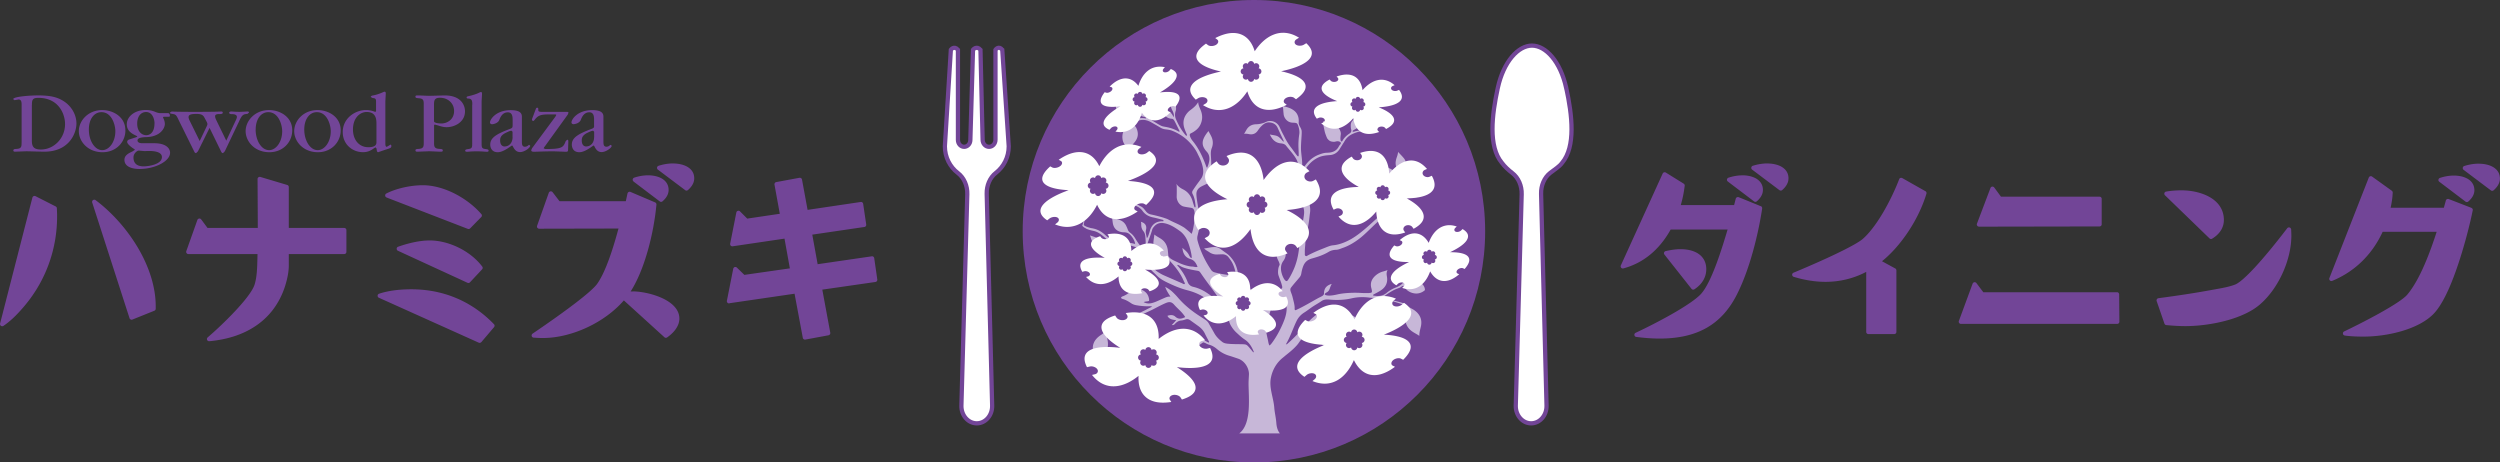 <svg xmlns="http://www.w3.org/2000/svg" id="_レイヤー_2" width="564.15" height="104.36" data-name="レイヤー_2"><rect width="100%" height="100%" fill="#333333" stroke="none"/><defs><style>.cls-1,.cls-2{fill:#fff}.cls-2{stroke:#724597;stroke-miterlimit:10;stroke-width:.96px}.cls-3{fill:#724597}</style></defs><g id="_レイヤー_1-2" data-name="レイヤー_1"><circle cx="282.96" cy="52.18" r="52.18" class="cls-3"/><path d="M226.16 11.23c-.8-1.02-1.52 0-1.52 0v20.3c0 .89-.65 1.6-1.45 1.6-.79 0-1.43-.69-1.45-1.56l-.49-20.34c-.88-1-1.68 0-1.68 0l-.6 20.4c-.02.84-.65 1.5-1.4 1.5-.77 0-1.4-.69-1.4-1.55V11.23c-.88-1-1.6 0-1.6 0l-1.35 21.78c0 2.48 1.16 4.67 2.94 6.03 1.4 1.07 2.18 2.9 2.12 4.8l-1.33 47.67c-.06 2.2 1.51 4.02 3.47 4.02s3.53-1.81 3.47-4.01l-1.23-47.77c-.05-1.87.71-3.69 2.08-4.75 1.75-1.36 2.89-3.53 2.89-5.98l-1.46-21.78ZM353.43 19.86c-1.3-5.96-4.61-9.57-7.72-9.57s-6.42 3.61-7.72 9.57c-1.33 6.1-2.16 13.16.9 16.85.67.9 1.52 1.68 2.37 2.33 1.4 1.07 2.18 2.9 2.12 4.8l-1.33 47.67c-.06 2.2 1.51 4.02 3.47 4.02s3.53-1.81 3.47-4.01l-1.23-47.77c-.05-1.87.71-3.69 2.08-4.75 1.05-.82 2.04-1.39 2.67-2.26 3.09-3.68 2.26-10.76.93-16.88Z" class="cls-2"/><path d="M245.03 51.57c.56.26 1.15.42 1.75.54 1.16.24 1.97 1.02 2.86 1.77-.43.36-.73.8-1.23 1.06-.1-.22-.18-.37-.25-.52-.19-.46-.52-.74-.98-.89-.39-.13-.78-.26-1.22-.41.25.59.33 1.21.73 1.7.28.35.56.54 1.05.59 1.07-.11 1.36-.74 2.09-1.22.24.13.44.21.61.33.73.56 1.56.79 2.47.72.21-.02.42 0 .63 0 .91-.02 1.78.2 2.63.49.49.17.88.46 1.12.92.29.54.58 1.07.81 1.64.04.1.17.28 0 .36-.17.09-1.44-1.45-1.67-1.51s-1.23.41-1.73.98c.42 0 .74-.02 1.06-.11.33-.09.57-.26.65-.74.2.67.54 1.07.96 1.41.25.21.52.38.8.55.35.21.66.47.88.81.53.81 1.27 1.41 1.94 2.09.71.73 1.54 1.2 2.44 1.63 1.45.7 2.92 1.33 4.48 1.73 2.11.54 4.01 1.48 5.59 3 .71.68 1.54 1.12 2.48 1.36.28.07.47.21.61.47.27.53.58 1.06.67 1.64.1.6.21 1.04.58 1.65.34.54.72 1.03 1.19 1.46.59.54 1.17 1.1 1.85 1.54.97.63 1.54 1.57 1.98 2.6.03.08.14.2-.04.31-.25-.31-.5-.62-.76-.92-.78-.91-.78-.9-1.99-.93-1.07-.02-2.14 0-3.2-.13-.39-.05-.75-.15-1.06-.39-.7-.54-1.33-1.15-1.77-1.93-.42-.75-.85-1.49-1.27-2.24-.21-.38-.51-.66-.87-.89-.74-.47-1.48-.95-2.2-1.45-1.46-1.03-2.79-2.2-3.95-3.56-.32-.38-.67-.73-1.03-1.08-.87-.85-1.44-1.05-1.78-1.29.26.84.71 1.48 1.18 2.22-.67-.05-1.14.22-1.62.42-.35.15-.7.31-1.05.47-.54.24-1.09.48-1.67.6-.56.11-1.11.08-1.7-.25.45-.19.85-.11 1.2-.27.02-.07.04-.13.04-.18-.08-1.07-.62-1.84-1.58-2.28-.89-.41-1.78-.42-2.56.29-.51.46-1.08.84-1.73 1.1-.19.07-.4.14-.48.37.1.18.27.23.43.28.67.2 1.26.54 1.83.93.36.25.78.4 1.22.47.92.16 1.85.25 2.79.23.22 0 .46-.06.75.09-.52.26-1 .48-1.45.74-.12.07-.77.35-1.66.82-1.72.91-4.34 2.33-5.75 2.87-.78.3-1.55.62-2.23 1.13.1.19.27-.05.37.12-.12.24-.35.37-.56.53-.15.11-.32.21-.48.32-1.45 1.05-1.93 2.33-1.45 4.05.17.61.35 1.21.34 1.85 0 .02.05.04.09.07.5-.31.95-.69 1.4-1.08 1.24-1.06 1.63-2.39 1.31-3.96-.08-.41-.2-.82-.24-1.23-.07-.68.03-.83.66-1.09.92-.38 1.84-.74 2.76-1.11.4-.16.92-.31 1.32-.48.18-.08.31-.17.74-.41.39-.22.77-.5.94-.59 1.42-.74 2.92-1.33 4.34-2.07.85-.44 1.69-.89 2.57-1.27.97-.43 1.44-.24 1.99.39.79.9 1.62 1.48 2.39 2.63 0 .01.07.08.04.13s-.19.09-.3.14c-.67.29-1.28.33-1.89-.23-.51-.47-1.15-.43-1.8-.2.42.82 1.2.88 1.99.98l-1.01 1.1c.18.01.43.06.7-.24.4-.44.84-.74 1.45-.79.32-.03.64-.12.94-.23.4-.14.74-.07 1.08.18.65.47 1.31.93 1.95 1.4.59.44 1.06.98 1.38 1.66.25.54.55 1.05.81 1.58.06.11.17.22.04.41-.58-.23-1.33-.81-1.64-.89-.3-.07-.35.1-.32.21l.34.25c-1.72-.18-1.76-.17-2.81.94.53.18 1.06.3 1.63.25.63-.05 1.04-.53 1.55-.83.46.09.83.41 1.27.52.72.18 1.33.56 1.89 1.04.8.68 1.7 1.16 2.7 1.46.68.2 1.34.44 2.01.66 1.51.5 2.5 2.17 2.45 3.6-.03.67-.09 1.34-.09 2 0 3.08.76 9.1-2.1 11.27h9.17c-.44-.55-.73-1.31-.8-2.34-.08-1.18-.38-2.32-.47-3.5-.17-2.19-1.18-4.41-.78-6.58.35-1.88 1.26-3.51 2.78-4.71.23-.18.44-.37.66-.55.9-.71 1.79-1.44 2.54-2.32.35-.41.45-.66.8-1.07.12-.14.4-.54.89-.68.91-.26 1.52-.16 2.22.38.83.65 1.78 1.18 2.43 2.07.36.49.92.58 1.5.43.26-.07.51-.13.77-.2-.61-.76-1.02-1.06-1.68-1.04-1.04.04-1.62-.7-2.47-1.24.19-.02.24-.04.29-.03 1.04.14 1.53-.11 1.98-1.04.17-.35.32-.72.62-1.11-.73.09-1.38 0-2.01.21-.64.22-.95.8-1.4 1.25-.65-.13-1.64-.37-1.89-.38-.25-.02.03-.23.09-.3.53-.65 1.05-1.31 1.59-1.95.61-.71 1.24-1.41 1.98-1.98.31-.24.65-.35 1.05-.4.9-.1 1.8-.06 2.69-.11.86-.05 1.34.43 1.73 1.08.12.2.2.42.31.61.48.79 1.39 1.2 2.23 1.03.17-.21-.08-.39-.05-.58.09-.07.25-.07.17-.34-.54-.64-1.15-1.29-2.16-1.39-.43-.04-1-.36-2.2-.91-.4-.11-.7-.13-1.4-.12-.96.02-2.09.2-2.26.24-.83.17-1.1.47-1.35.66-.99.73-1.87 1.56-2.66 2.5-1.22 1.44-2.49 2.84-3.92 4.08-.11.09-.19.24-.47.23.99-1.67 1.56-3.46 2.36-5.15.41-.87 1-1.54 1.83-2.05.61-.38 1.34-.97 2.09-1.45.66-.42 1.29-.77 1.77-1.11.56-.39 1.21-.4 1.75-.34 1.91.19 3.67.04 4.97-.26 1.4-.33 2.82-.37 4.26-.15.05 0 .58.03.79.04.44.03 1.65.22 1.77.23 1.72.17 3.33.8 4.98 1.27.37.1.52.34.53.72 0 .46 0 .91-.08 1.37-.25 1.47.02 2.78 1.22 3.78.56.46 1.23.74 1.88 1.19-.02-.75.18-1.38.33-2.03.37-1.55-.13-2.8-1.44-3.74-.36-.26-.76-.44-1.14-.66-.14-.08-.47-.22-.66-.47-.1-.12-.16-.21-.54-.41-1.45-.55-4.5-1.03-4.52-1.33-.03-.31.29-.52 1.32-1.18.22-.14.84-.49 1.08-.6.42-.2.9-.34 1.16-.45.28-.12.71-.57.87-.34s.85 1.44 2.52 1.64c1.39.17 2.28-.75 2.28-.75s.06-.71-.58-1.34c-1.1-1.09-1.99-1.36-3.06-1.12-.61.13-1.08.61-1.58 1.09-.39.36-1 .66-1.38.8-1.2.44-1.98 1.15-2.08 1.22-.93.73-1.74.75-2.85.6-.07 0-.15-.03-.18-.12.03-.13.15-.15.25-.21.52-.29 1.05-.55 1.54-.88 1.04-.7 1.54-1.66 1.37-2.93-.07-.52-.22-1.04.13-1.63-.43.14-.75.25-1.07.33-.58.16-1.1.44-1.56.82-.9.76-1.36 1.68-1.05 2.89.06.23.24.86.08.99s-.57.16-.95.16c-.42 0-.84 0-1.26-.02-1.87-.14-4.19 0-5.56.33-1.37.32-2.23.32-2.66.12s.14-.51.35-.63c.35-.19.51-.5.63-.85.12-.33.24-.67.45-1.03-1.06.3-1.67.89-1.75 1.95-.02.2.05.35-.17.6s-.86.5-1.29.74c-1.59.88-3.14 1.82-4.79 2.58-.26.12-.4.13-.38-.4.03-.66-.26-1.61-.47-2.49-.23-1-.75-1.59-.35-2.13.44-.61 1.42-1.7 1.92-2.31.2-.24.33-.5.39-.81.09-.55.21-1.08.4-1.61.36-.98.97-1.56 2.02-1.85 1.31-.36 2.58-.78 3.74-1.48.55-.33 1.12-.46 1.74-.48.54-.02 1.06-.29 1.57-.46.98-.34 2.41-1.05 3.92-2.27 1.75-1.41 3.82-3.77 4.7-4.18 1-.47 1.98-.89 2.94-1.4.36-.19.63-.48.87-.82.42-.59.82-1.2 1.27-1.77.52-.67 1.18-1.07 2.08-.96q.285.03.57 0c.64-.05 1.13-.41 1.31-1.02.1-.34.22-.67.42-1-1.08.08-1.99.44-2.63 1.28-.31.41-.68.66-1.12.9-.5.27-.91.68-1.25 1.13-.38.5-.5.6-.97 1.24-.23.32-.43.6-.67.7-.59.26-1.18.62-1.77.88-.16.07-.41.16-.53.08s.12-.29.24-.39c1.58-1.35 2.53-3.14 3.46-4.94.29-.56.94-1.37.94-1.64s-.17-.03-.28-.2c-.12-.5-.04-1.07-.08-1.64-.04-.53.04-1.02.33-1.48.14-.22.22-.49.29-.74.21-.7.12-1.38-.34-1.95-.39-.48-.84-.92-1.32-1.44-.04.61-.26 1.07-.4 1.56-.27.94-.22 1.85.45 2.59.6.66.82 1.39.73 2.26-.02.21 0 .42 0 .63 0 .09.01.19-.14.25-.2-.12-.25-.35-.32-.55-.14-.39-.26-.8-.4-1.19-.17-.5-.48-.91-.88-1.25-.35-.3-.77-.5-1.19-.68-.57-.23-1.12-.48-1.51-1.03-.04.51-.08.97-.1 1.42-.09 1.82 1.22 3.22 2.83 3.24.25 0 .49.05.74.09.27.05.51.15.62.42.03.28-.11.49-.23.71a57 57 0 0 1-1.93 3.39c-.45.74-.81 1.16-1.5 1.69-.16.12-.45.5-1.35 1.26s-3.64 3.5-5.95 4.82c-1.86 1.07-3.32 1.37-4.12 1.44-.51.05-.84.16-1.9.59-1.39.55-2.45.98-3.77 1.67-.25.13-.34.28-.57.13-.22-.14-.14-.38-.15-.67-.03-.9.08-1.36.12-2.25 0-.1.01-.19.03-.28 0-.43.03-.86.13-1.26.25-1.08.57-2.38.8-4.59.09-.86.27-1.25-.02-2.55s-.54-1.52-.74-2.32c-.19-.8-.47-2.74-.67-4.12-.04-.32 0-.62.14-.89.73-1.41 1.75-2.54 3.2-3.25.82-.4 1.73-.5 2.62-.56 1.06-.07 1.78-.59 2.31-1.46.35-.57.72-1.13 1.06-1.71.43-.74 1.04-1.26 1.81-1.61.52-.24 1.06-.43 1.62-.54 1.05-.22 2.12-.26 3.17-.45.46-.08.64-.07.8-.24.13-.13.05-.19-.04-.34s-.06-.47 0-.69c.1-.37.19-.74.3-1.1.18-.62.09-1.21-.18-1.78-.33-.68-.85-1.21-1.49-1.72-.03.67-.29 1.23-.47 1.81-.36 1.19-.06 2.07.95 2.81.12.09.26.17.38.26.16.12.42.33.37.52s-4.51.76-4.77.85c-.22.07-.7.26-.65-.03s1.29-.55 1.48-1.31c.17-.7-.03-1.35-.24-2.07-.42.34-.83.62-1.19.95-.3.28-.46.65-.47 1.07 0 .33 0 .65.09.97.11.4.02.68-.35.93-.64.42-1.21.93-1.59 1.62-.05.09-.14.25-.29.17s-.2-.42-.19-.68c0-.31.04-.61.08-.91.1-.62-.43-1.67-1.32-2.21-1.08-.66-2.57-.76-2.67-.69-.09.15.24 1.73.39 2.38.05.23.45 1.33.59 1.5.42.5.69.67 1.45.7.29.01.56-.14.85-.13.33.01.79.2.73.46s-.32.43-.44.67c-.52 1.06-1.42 1.42-2.53 1.46-.54.02-.94.03-2.05.46-1.45.57-2.54 1.61-3.37 2.91-.06.1-.24.33-.31.24s-.03-.63-.03-.76c.02-1.17-.14-1.96-.24-3.12-.14-1.62.26-4.17.09-4.83-.18-.66-.69-1.08-.64-1.76s-.05-1.09-.14-1.36c-.26-.75-.66-1.16-1.29-1.55-.67-.41-1.43-.59-2.29-.79.24.4.23.76.25 1.12.02.25.05.49.07.74.08.8.73 1.76 1.79 1.9.43.06 1.06-.02 1.28.26s.6 1.49.47 2.31c-.14.89-.21 1.78-.2 2.68.01.67.06 1.19.06 1.85 0 .12.05.6-.17.52s-1.03-1.33-1.54-1.98c-.58-.74-1.07-1.54-1.49-2.38-.36-.73-.53-.96-1.08-2.19-.55-1.24-1.8-1.62-2.8-1.34-.07.02-.61.27-.7.3-.64.22-1.14.33-1.81.35-.97.02-1.73.42-2.22 1.29-.16.28-.32.55-.51.89.43-.1.78-.01 1.14.05.79.15 1.43-.08 1.91-.74.23-.33.46-.67.74-.95.54-.55 1.14-1.04 1.99-.95.81.08 1.44.43 1.79 1.22.41.92.85 1.84 1.28 2.75.05.1.18.44 0 .33-.19-.11-.74-.91-1.29-1.18-.54-.27-1.14-.24-1.76-.42.52 1.12 1.22 1.89 2.48 2.02.43.04.9.15 1.18.51.68.87 1.45 1.68 2.06 2.61.3.47.57.96.64 1.52.09.74.16 1.48.24 2.22.15 1.4.3 2.81.43 4.21.04.38.23 1.2.07 1.26-.19.07-1.58-2.55-2.27-3.8-.33-.61-.34-1.26-.04-1.93.38-.87.1-1.62-.76-2.13-.06.35-.12.68-.16 1.02-.04.38.12.71.27 1.04.21.46.14.98.22 1.53.08.56.4 1.07.48 1.21.5.88 1.04 1.73 1.55 2.61.48.83.86 1.7 1.19 2.6.31.86.13 1.78-.06 2.83-.11.63-.09 1.85-.3 1.95s-.84-.93-1.28-1.34c-.45-.42-.88-.85-1.34-1.25-.43-.37-.92-.9-1.86-1.24-.88-.32-1.59-.14-2.05.14.3.06.54.11.78.16.69.13 1.32.38 1.88.79 1.31.96 2.38 2.14 3.26 3.51.23.36.28.74.24 1.15-.07.63-.16 1.25-.2 1.88-.12 1.69-.44 3.33-1.06 4.91-.44 1.13-1.47 3.1-1.76 3.11-.51.02-.98-1.17-1.13-1.7-.28-.96-.29-1.99.37-2.87.55-.74.67-1.6.35-2.5-.19-.53-.46-1.02-.57-1.62-.18.21-.31.37-.46.52-.99 1.04-1.15 2.19-.51 3.47.14.27.27.55.33.85.04.19 0 .2-.15.55s-.31 1.35-.09 2.02c.3.91.71 1.77.86 2.7-.31.55-.73.97-1.2 1.34-.64.51-1.31 1-1.97 1.48-.5.37-.89.83-1.14 1.41-.15.35-.24.74-.48 1.04-.42.52-.77.29-.83-.25-.16-1.36-.34-2.68-1.08-3.86-.33-.52-.92-1.59-2.5-3.05-.44-.41-.71-.88-.83-1.47-.23-1.19-.64-2.31-1.45-3.26-.15-.17-.41-.55-1.09-1.05-.39-.28-.78-.55-1.16-.84-.4-.3-.82-.55-1.34-.59-.86-.06-1.68.22-2.58.31.35.39.76.56 1.12.81.54.39 1.16.58 1.83.55.36-.01.73-.03 1.09-.04.61-.01 1.12.2 1.49.7.22.29.44.58.63.89.62.95 1.07 2.73.93 3.1s-1.25 0-1.64-.04c-1.04-.11-2.08-.3-3.09-.58-.34-.09-.61-.28-.81-.59-1.33-1.98-2.35-4.1-2.99-6.41-.12-.42-.15-.82-.05-1.24.14-.6.3-1.19.39-1.79.03-.18.12-1.11.1-2.33-.02-1.21-.94-4.74-.7-5.73s1.09-1.29 1.79-1.63c1.09-.52 1.85-.97 2.98-.82.48.07.94-.07 1.38-.29.78-.4 1.49-.92 2.2-1.43-.41.07-.98.57-1.22.26s.1-.6.1-.89c-.53 0-1.03-.05-1.52.01-.89.12-1.59.54-1.91 1.43-.22.63-.75.78-1.39 1.01.28-.64.39-1.26.54-1.86.33-1.24.43-1.72.3-3.68-.05-.73-.09-1.39.18-2.07.35-.89.3-1.8-.13-2.67-.19-.39-.41-.76-.62-1.16-.46.56-.86 1.12-1.12 1.76-.29.74-.25 1.45.16 2.14.16.27.34.51.55.73.56.59.7 1.31.59 2.07-.08.54-.26 1.07-.49 1.59-.17-.14-.19-.31-.25-.46-.74-2.02-1.64-3.95-3.02-5.62-.23-.28-.41-.6-.55-.94-.08-.2-.13-.4-.05-.61.17-.16.39-.23.59-.34.74-.43 1.38-.96 1.76-1.75.53-1.1.53-2.21.06-3.32-.22-.54-.5-1.06-.55-1.78-.5.84-1.15 1.35-1.83 1.85-.11.08-.21.17-.31.26-.94.92-1.36 2-1.1 3.32.11.53.33 1.01.53 1.51.08.2.23.4.13.64-.14.03-.19-.05-.25-.12-.92-1.06-1.6-2.28-2.16-3.56-.27-.61-.31-1.26-.09-1.9.15-.44.11-.87-.05-1.29-.21-.55-.61-.95-1.03-1.38-.13.95-.09 1.82.38 2.64.1.18.17.39.23.59.07.23.11.46-.02.84-.49-1.31-1.41-1.64-2.6-1.5.43 1.01 1.03 1.77 2.2 1.85.33.02.5.26.64.52.34.66.67 1.33 1 2 .06.13.16.25.11.42-.24-.03-.4-.18-.58-.27-1.81-.88-2.78-.78-3.42-1.03-.43-.17-1.04-.56-1.44-.8-.69-.41-1.35-.82-1.78-1.55-.46-.79-1.68-.62-1.75-.51-.07.1.12.52.53.67.23.09.49.09.71.21.1.05.22.08.14.28-.46-.1-.93-.11-1.4-.07-.43.03-.84-.07-1.21-.28-.51-.3-1.01-.62-1.53-.9-.42-.23-.73-.54-.9-1-.17-.47-.51-.8-.96-1.01-.03-.01-.07 0-.1 0-.13.1-.05.31-.22.38-.17.05-.19-.26-.38-.15-.14.61.02 1 .52 1.3.33.2.7.3 1.07.42.27.09 1.19.5 1.59.76s1.28.68 1.18.95c-.1.26-.54.33-1.37.92-1.08.76-1.69 1.81-1.57 3.18.1 1.19.88 1.94 1.75 2.67.12-.35.14-.69.33-.95s.38-.53.59-.77c.89-1.02 1.04-2.13.45-3.34-.16-.34-.63-.67-.39-1.05.24-.37.66-.53 1.2-.66.91-.21 1.74.01 2.53.45.72.4 1.43.81 2.14 1.23.28.17.57.28.9.34.58.09 1.17.12 1.73.35 1.37.55 2.59 1.3 3.64 2.34.86.85 1.61 1.79 2.12 2.9.01.03.4.81.43.88.83 1.87 1.12 3.48.4 4.57-.2.3-.41.6-.63.89-.45.6-.87 1.21-1.28 1.83-.2.31-.24.56-.06.89.42.81.55 1.7.64 2.59.01.14.05.3-.08.42-.17-.04-.19-.19-.23-.31-.12-.34-.23-.69-.33-1.03-.35-1.24-1.04-2.19-2.22-2.77-.58-.29-1.09-.68-1.48-1.23.14.4.1.8.11 1.2 0 .55 0 1.11-.02 1.66-.01.68.3 1.66 1.27 2.16.34.18 1.36.28 2.07.42.47.09.62.47.67.89.07.51.05 1.03.01 1.54-.08 1.04-.21 2.08-.52 3.09-.03.09-.07.17-.13.34-.42-.42-1.41-1.22-1.6-1.37-.38-.25-.81-.48-1.04-.61-.82-.42-1.79-.8-2.6-1.25-.19-.1-.34-.17-.74-.3l-.48-.16c-.89-.27-1.8-.5-2.72-.69-.5-.1-.87-.37-1.17-.76l-.35-.44c-.35-.42-.57-.54-.95-.72 0 0-1.08-.6-1.09-.6-.06 0-2.86-1.26-3.63-1.2 1.27.7 2.63 1.22 3.93 1.84.53.25 1 .57 1.34 1.05.6.84 1.41 1.3 2.42 1.5.65.13 1.3.31 1.95.48.17.04.38.06.4.3 0 .15-.24.07-.35.08-1.38.06-2.25.7-2.69 2-.07.2-.11.41-.18.6-.15.4-.22.83-.54 1.24-.08-.37-.13-.66-.2-.95a1.95 1.95 0 0 1 0-.96c.22-.91-.2-1.54-1.17-1.8.1.23.09.46.09.69 0 .53.15 1.02.49 1.43.28.34.39.74.43 1.16.08.72.09 1.45.1 2.18 0 .21.02.43.03.64.17-.4.26-.81.38-1.21.33-1.04.75-2.05 1.04-3.1.07-.26.23-.48.41-.68.64-.78 1.47-.98 2.42-.77 1.3.28 2.39 1 3.44 1.76.53.39.96.88 1.3 1.44.85 1.36 1.53 4.54 1.31 4.62s-.47-.46-.62-.74c-.33-.62-.87-1.03-1.44-1.53.12 1.27.62 2.16 1.82 2.52.88.26 1.28.95 1.6 1.76-.44.13-.82-.07-1.22-.07-.57 0-1.83-.3-2.93-.81-1.04-.49-1.67-.75-2.04-1.08-.22-.2-.41-.39-.42-.71-.02-.34-.06-.69-.1-1.03-.11-1.01-.52-1.88-1.35-2.49-.52-.39-1.12-.64-1.69-1.11-.07.72-.21 1.35-.22 1.99-.01.76.26 1.42.76 1.99.36.41.82.68 1.31.9.18.08.75.2 1.14.57.49.47.57.57.69.7 1.21 1.31 2.28 2.73 2.98 4.39.08.19.32.49.18.62s-.44-.1-.63-.18l-3.99-1.74c-.62-.27-1.06-.55-1.62-.92-.61-.39-1.42-1.63-2.04-2.92-.41-.86-.88-1.7-1.46-2.46-.47-.63-.93-1.26-1.33-1.93-.32-.55-.7-1.05-1.23-1.42-.27-.19-.45-.45-.56-.77-.09-.27-.22-.53-.34-.79-.3-.64-.81-1.07-1.46-1.31-.59-.22-1.22-.33-1.75-.76.07.5.12.93.18 1.37.17 1.22.9 1.97 2.11 2.14.17.02.34.02.51.03.31.02.61.07.88.22.66.36 1.45 1.56 1.55 2.35-.09.07-.19.03-.27 0-1.06-.32-2.16-.24-3.24-.22-.54.01-1.01-.12-1.46-.41-.64-.42-1.27-.86-1.83-1.38-.87-.81-1.86-1.31-3.03-1.49q-.195-.03-.39-.09c-.48-.14-.95-.27-1.36-.6-.01-.57.34-1.15 0-1.71.07.65-.14 1.25-.36 1.83.25.34.59.51.93.67Zm40.53 21.6c.49-1.1.93-2.21 1.23-3.38a.82.82 0 0 1 .3-.47c.89-.72 1.73-1.49 2.74-2.23.27.66.42 1.28.49 1.92.15 1.46-.3 2.79-.87 4.1-.64 1.47-1.4 2.88-2.35 4.18-.18.24-.35.49-.65.68-.22-.44-.25-.9-.35-1.33-.22-.95-.41-1.9-.62-2.85-.05-.22 0-.41.08-.61Zm-10.61-10.33c1.07.28 2.18.4 3.27.54.29.04.49.15.66.39.77 1.14 1.51 2.29 2.21 3.48.19.32.27.66.27 1.04 0 .65.01 1.3 0 1.95 0 1.04.26 2 .76 2.9.21.38.77.84.62 1.13-.15.3-1.73-.71-2.33-1.18a2.34 2.34 0 0 1-.8-1.09c-.21-.59-.4-1.19-.61-1.79-.57-1.64-1.5-3.08-2.52-4.47-.64-.88-1.35-1.71-1.95-2.61-.34-.51-.01-.4.41-.28Zm-9.07-2.7c-.07-.09-.25-.24-.19-.32.13-.2.63.31 1.4.57.78.27 1.73.46 2.37.58 1.34.25 1.06.03 1.82 1.13 1.2 1.74 2.53 3.4 3.71 5.16.18.28.4.54.49.89-.56-.25-1.05-.59-1.54-.94-.53-.38-1.05-.76-1.59-1.12-.94-.64-1.97-1.1-3.07-1.36-.69-.16-1.06-.53-1.31-1.18-.49-1.25-1.2-2.38-2.07-3.41Z" style="fill:#c7b7d8"/><path d="M296.79 45.42c.63-.56.99-1.22 1.06-1.96.08-.81-.19-1.73-.78-2.74l-.13-.23-.6.32c-.56.3-1.4.12-1.78-.37s-.22-1.19.34-1.49l.6-.32-.19-.19c-.86-.88-1.76-1.46-2.69-1.75-.85-.26-1.73-.27-2.61-.03-2.12.58-3.81 2.47-4.86 3.96-.19-1.71-.76-4.02-2.39-5.29-.68-.53-1.48-.82-2.38-.88-.98-.06-2.11.15-3.33.65l-.27.11.38.5c.36.47.15 1.15-.45 1.47s-1.44.18-1.8-.28l-.38-.5-.23.16c-1.05.71-1.76 1.45-2.11 2.22-.32.7-.33 1.42-.04 2.15.7 1.75 3 3.16 4.81 4.02 0 0 .02 0 .02.01h-.04c-2.07.16-4.86.63-6.39 1.98-.63.56-.99 1.22-1.07 1.97q-.12 1.23.78 2.76l.13.23.6-.32c.56-.3 1.4-.12 1.78.37.38.5.22 1.19-.34 1.49l-.6.32.19.19c.86.87 1.76 1.46 2.68 1.74.85.26 1.72.27 2.6.03 2.12-.58 3.81-2.49 4.86-3.98.01-.02.02-.04.04-.05v.06c.19 1.72.75 4.04 2.38 5.31.67.52 1.47.82 2.37.88.98.06 2.1-.15 3.32-.65l.27-.11-.38-.5c-.36-.47-.15-1.15.45-1.47s1.44-.18 1.8.28l.38.5.23-.16c1.06-.71 1.77-1.46 2.11-2.23.32-.7.33-1.43.04-2.16-.7-1.75-2.99-3.16-4.79-4.03-.01 0-.02 0-.03-.02h.03c2.08-.15 4.88-.62 6.41-1.97M272.19 82.44c.7-.33 1.15-.8 1.33-1.38q.285-.96-.36-2.34l-.1-.2-.64.15c-.6.14-1.39-.15-1.69-.62s-.04-1 .56-1.13l.64-.15-.16-.19c-.72-.86-1.52-1.49-2.39-1.89-.8-.36-1.66-.53-2.56-.5-2.17.08-4.11 1.3-5.36 2.3.06-1.41-.16-3.36-1.57-4.67-.59-.54-1.33-.93-2.21-1.14-.96-.23-2.09-.26-3.37-.08l-.28.04.31.47c.29.44-.02.95-.66 1.1s-1.44-.11-1.73-.55l-.31-.47-.25.08c-1.14.38-1.95.85-2.4 1.4-.41.51-.53 1.08-.36 1.72.43 1.53 2.49 3.07 4.14 4.09 0 0 .02 0 .02.01h-.04c-2.06-.25-4.88-.37-6.58.43-.71.33-1.16.8-1.34 1.39-.2.64-.07 1.43.36 2.35l.1.2.64-.15c.6-.14 1.39.15 1.69.62s.04 1-.56 1.13l-.64.15.16.19c.71.85 1.51 1.49 2.38 1.88.8.36 1.65.53 2.55.49 2.17-.08 4.12-1.31 5.37-2.32.01-.01.03-.02.04-.04v.05c-.07 1.42.14 3.38 1.56 4.68.58.54 1.32.92 2.2 1.13.95.23 2.08.25 3.36.08l.28-.04-.31-.47c-.29-.44.02-.95.66-1.1s1.44.11 1.73.55l.31.47.25-.08c1.14-.38 1.95-.85 2.4-1.4.41-.51.53-1.09.36-1.72-.43-1.53-2.48-3.07-4.12-4.09 0 0-.02-.01-.03-.02h.03c2.07.25 4.9.38 6.6-.42ZM260.24 37.62c.49-.57.69-1.15.6-1.7-.1-.6-.54-1.18-1.33-1.73l-.17-.12-.51.4c-.48.37-1.31.49-1.78.24s-.46-.78.01-1.16l.51-.4-.22-.08c-1.01-.38-2-.54-2.95-.48-.87.06-1.72.3-2.51.72-1.91 1.02-3.13 2.84-3.82 4.2-.55-1.16-1.58-2.64-3.41-3.07-.76-.18-1.59-.16-2.47.05-.96.23-1.99.71-3.05 1.41l-.24.16.47.25c.44.23.39.78-.12 1.17s-1.34.54-1.79.31l-.47-.25-.19.18c-.86.8-1.38 1.54-1.55 2.17-.15.59-.02 1.11.42 1.54 1.04 1.05 3.55 1.39 5.46 1.49h.03c-.01 0-.02 0-.04.01-1.95.7-4.53 1.84-5.71 3.23-.49.58-.69 1.15-.6 1.7.1.6.54 1.19 1.33 1.74l.17.12.51-.4c.48-.37 1.31-.49 1.78-.24.47.24.46.78-.01 1.16l-.51.4.22.08c1 .38 1.99.54 2.93.47.87-.06 1.71-.3 2.5-.72 1.91-1.02 3.13-2.85 3.82-4.22 0-.02.01-.03.02-.05 0 .01.01.03.02.04.54 1.17 1.57 2.66 3.4 3.09.75.18 1.58.16 2.46-.05.95-.23 1.98-.71 3.04-1.4l.24-.16-.47-.25c-.44-.23-.39-.78.12-1.17s1.34-.54 1.79-.31l.47.25.19-.18c.86-.81 1.39-1.54 1.55-2.18.15-.59.01-1.11-.42-1.55-1.04-1.05-3.53-1.39-5.44-1.5h-.03.03c1.96-.7 4.55-1.83 5.73-3.23ZM295.21 13.61c.56-.52.84-1.09.82-1.68-.02-.64-.38-1.32-1.09-2.02l-.16-.16-.56.34c-.52.31-1.37.3-1.8-.03s-.36-.9.17-1.21l.56-.34-.21-.12c-.95-.56-1.91-.88-2.86-.97-.87-.08-1.74.04-2.59.36-2.03.76-3.49 2.48-4.35 3.79-.39-1.31-1.22-3.02-2.97-3.76-.73-.31-1.56-.42-2.46-.34-.98.09-2.07.43-3.22.99l-.26.13.44.33c.41.31.28.88-.28 1.21s-1.4.35-1.81.04l-.44-.33-.21.16c-.96.7-1.58 1.39-1.83 2.03-.23.59-.16 1.16.21 1.68.89 1.26 3.33 2.02 5.22 2.43h.03-.04c-2.03.43-4.74 1.2-6.1 2.47-.56.53-.84 1.1-.83 1.69.02.65.38 1.33 1.09 2.03l.16.16.56-.34c.52-.31 1.37-.3 1.8.03s.36.9-.17 1.21l-.56.34.21.12c.95.55 1.9.88 2.85.96.87.08 1.73-.04 2.57-.35 2.03-.76 3.49-2.49 4.35-3.81.01-.02.02-.03.03-.05 0 .02 0 .03.01.05.38 1.31 1.21 3.04 2.96 3.78.72.31 1.55.42 2.45.34.98-.09 2.06-.43 3.21-.99l.26-.13-.44-.33c-.41-.31-.28-.88.28-1.21s1.4-.35 1.81-.04l.44.33.21-.16c.96-.71 1.58-1.39 1.83-2.04.23-.59.16-1.16-.21-1.69-.89-1.26-3.32-2.02-5.2-2.43h-.03.03c2.04-.42 4.76-1.2 6.12-2.47M317.89 72.07c.47-.61.64-1.21.53-1.79-.12-.63-.6-1.24-1.41-1.81l-.18-.13-.5.42c-.46.4-1.3.52-1.78.27s-.5-.82-.04-1.22l.5-.42-.23-.09c-1.03-.39-2.03-.55-2.98-.48-.87.07-1.71.33-2.49.78-1.87 1.09-3.03 3.03-3.66 4.46-.6-1.22-1.7-2.77-3.56-3.21-.77-.18-1.6-.16-2.48.08-.95.26-1.97.76-3.01 1.51l-.23.17.49.25c.46.24.42.82-.07 1.24s-1.33.58-1.78.34l-.49-.25-.19.19c-.83.85-1.32 1.63-1.46 2.31-.13.62.03 1.17.48 1.62 1.09 1.1 3.62 1.43 5.55 1.52h.03c-.01 0-.02 0-.04.01-1.93.76-4.47 1.98-5.6 3.45-.47.61-.65 1.22-.53 1.8.12.63.6 1.25 1.41 1.82l.18.13.5-.42c.46-.4 1.3-.52 1.78-.27s.5.82.04 1.22l-.5.42.23.09q1.545.585 2.97.48c.87-.07 1.7-.33 2.48-.78 1.87-1.09 3.02-3.04 3.65-4.48 0-.02.01-.03.02-.05 0 .01.01.03.02.04.6 1.23 1.7 2.79 3.55 3.24.77.18 1.6.16 2.47-.08.95-.26 1.96-.76 3-1.51l.23-.17-.49-.25c-.46-.24-.42-.82.07-1.24s1.33-.58 1.78-.34l.49.25.19-.19c.83-.86 1.33-1.64 1.47-2.32.13-.62-.03-1.17-.49-1.63-1.09-1.1-3.61-1.44-5.53-1.53h-.03.03c1.94-.76 4.49-1.97 5.62-3.45ZM322.75 43.53c.54-.41.86-.91.95-1.49.1-.63-.07-1.37-.5-2.2l-.1-.18-.51.22c-.47.21-1.14.03-1.43-.38s-.12-.95.35-1.16l.51-.22-.15-.16c-.66-.73-1.37-1.24-2.11-1.51-.68-.25-1.4-.3-2.12-.15-1.75.35-3.22 1.76-4.15 2.88-.08-1.36-.43-3.2-1.7-4.28-.52-.45-1.16-.72-1.9-.81-.8-.1-1.72.02-2.74.35l-.23.07.29.41c.27.39.07.92-.44 1.14s-1.18.07-1.45-.31l-.29-.41-.2.11c-.89.51-1.5 1.06-1.82 1.64a2 2 0 0 0-.13 1.69c.49 1.42 2.3 2.63 3.73 3.4 0 0 .01 0 .02.01h-.03c-1.7.02-3.99.26-5.3 1.24-.54.41-.87.91-.96 1.5-.1.64.07 1.38.51 2.21l.1.18.51-.22c.47-.21 1.14-.03 1.43.38s.12.95-.35 1.16l-.51.22.15.16q.99 1.095 2.1 1.5c.68.25 1.39.3 2.11.15 1.75-.35 3.22-1.77 4.15-2.9.01-.01.02-.03.03-.04v.05c.07 1.37.42 3.22 1.68 4.29.52.44 1.16.72 1.89.81.8.1 1.71-.02 2.73-.35l.23-.07-.29-.41c-.27-.39-.07-.92.44-1.14s1.18-.07 1.45.31l.29.41.2-.11c.89-.51 1.51-1.06 1.83-1.65.29-.54.34-1.11.13-1.7-.49-1.42-2.29-2.63-3.71-3.4 0 0-.02 0-.03-.01h.02c1.7-.02 4.01-.25 5.32-1.23M289.64 69.67c.49-.23.81-.56.93-.97.14-.45.05-1-.25-1.64l-.07-.14-.45.1c-.42.1-.97-.11-1.19-.43s-.03-.7.39-.79l.45-.1-.11-.13c-.5-.6-1.06-1.04-1.67-1.32-.56-.25-1.16-.37-1.79-.35-1.52.06-2.88.9-3.76 1.61.04-.99-.11-2.35-1.1-3.27-.41-.38-.93-.65-1.55-.8-.67-.16-1.47-.18-2.36-.06l-.2.03.21.33c.2.31-.02.67-.46.77s-1.01-.08-1.21-.39l-.21-.33-.18.06c-.8.26-1.36.59-1.68.98-.29.35-.37.76-.25 1.2.3 1.07 1.74 2.15 2.9 2.87h.02-.03c-1.44-.17-3.41-.26-4.61.3-.49.23-.81.56-.94.97-.14.45-.05 1 .25 1.65l.07.14.45-.1c.42-.1.97.11 1.19.43.21.33.03.7-.39.79l-.45.1.11.13c.5.6 1.06 1.04 1.66 1.32.56.25 1.16.37 1.78.35 1.52-.06 2.88-.91 3.76-1.62.01 0 .02-.02.03-.03v.03c-.05.99.1 2.36 1.09 3.28.41.38.93.64 1.54.79.67.16 1.46.18 2.35.06l.2-.03-.21-.33c-.2-.31.02-.67.46-.77s1.01.08 1.21.39l.21.33.18-.06c.8-.27 1.37-.6 1.68-.98.29-.36.37-.76.25-1.21-.3-1.07-1.73-2.15-2.88-2.87 0 0-.01 0-.02-.01h.02c1.45.18 3.43.27 4.62-.29ZM315.61 23.1c.44-.32.69-.69.74-1.12.05-.46-.13-.99-.55-1.57l-.09-.13-.42.18c-.4.17-.98.07-1.24-.21s-.16-.68.24-.85l.42-.18-.13-.11c-.6-.5-1.23-.83-1.88-1-.6-.15-1.21-.16-1.83-.02-1.48.33-2.67 1.41-3.4 2.26-.14-.98-.54-2.29-1.67-3.02-.47-.3-1.03-.47-1.67-.5-.69-.04-1.47.09-2.33.37l-.19.06.27.29c.25.27.11.66-.31.84s-1.01.1-1.26-.16l-.27-.29-.16.09c-.74.4-1.23.83-1.47 1.26q-.33.6-.03 1.23c.49 1 2.1 1.8 3.37 2.3h.02-.03c-1.45.09-3.4.36-4.48 1.13-.44.32-.7.7-.75 1.13-.05.47.13.99.55 1.57l.09.13.42-.18c.4-.17.98-.07 1.24.21.27.28.16.68-.24.85l-.42.18.13.11c.6.5 1.23.83 1.87.99.59.15 1.2.16 1.82.02 1.48-.33 2.67-1.42 3.4-2.27 0 0 .02-.02.02-.03v.03c.13.98.52 2.31 1.66 3.03.47.3 1.03.47 1.66.5.69.04 1.47-.09 2.32-.37l.19-.06-.27-.29c-.25-.27-.11-.66.31-.84s1.01-.1 1.26.16l.27.29.16-.09c.74-.41 1.24-.83 1.48-1.27.22-.4.23-.82.03-1.23-.49-1-2.09-1.8-3.35-2.3h-.02.02c1.46-.09 3.42-.35 4.49-1.12ZM265.28 17.89c.26-.46.33-.88.2-1.24-.14-.4-.52-.74-1.13-1.02l-.14-.06-.3.34c-.28.32-.84.5-1.2.39s-.42-.48-.14-.8l.3-.34-.16-.03c-.74-.13-1.44-.11-2.09.05-.59.15-1.14.42-1.63.82-1.18.94-1.79 2.36-2.1 3.38-.53-.73-1.43-1.61-2.74-1.68-.54-.03-1.11.09-1.69.35-.63.28-1.28.74-1.92 1.36l-.14.14.36.11c.33.1.37.49.07.82s-.85.54-1.19.44l-.36-.11-.11.15c-.49.66-.76 1.23-.79 1.69-.03.42.13.76.48 1.01.85.59 2.62.5 3.95.33h.02s-.02 0-.02.01c-1.25.73-2.88 1.84-3.52 2.95-.26.46-.33.88-.2 1.25.14.4.53.75 1.14 1.03l.14.06.3-.34c.28-.32.84-.5 1.2-.39s.42.48.14.8l-.3.34.16.03c.74.13 1.44.11 2.08-.05.59-.15 1.14-.42 1.63-.81 1.18-.94 1.79-2.36 2.09-3.39v-.04s.01.02.02.03c.52.74 1.42 1.63 2.73 1.7.54.03 1.11-.09 1.68-.35.63-.28 1.27-.74 1.91-1.35l.14-.14-.36-.11c-.33-.1-.37-.49-.07-.82s.85-.54 1.19-.44l.36.11.11-.15c.49-.67.76-1.24.79-1.7.03-.43-.13-.77-.49-1.01-.85-.59-2.61-.51-3.94-.34h-.02.02c1.26-.73 2.9-1.84 3.53-2.95ZM263 60.38c.48-.24.78-.57.88-.97.12-.43 0-.96-.33-1.57l-.07-.14-.44.12c-.41.11-.98-.07-1.2-.38s-.06-.67.35-.78l.44-.12-.12-.12c-.53-.56-1.11-.97-1.73-1.21a3.96 3.96 0 0 0-1.81-.27c-1.51.11-2.83.98-3.67 1.69 0-.95-.22-2.27-1.25-3.11-.43-.35-.96-.59-1.58-.71-.68-.13-1.47-.12-2.36.03l-.2.03.23.31c.21.29.02.64-.42.76s-1.01-.04-1.23-.33l-.23-.31-.17.06c-.78.28-1.33.62-1.63 1-.27.35-.34.74-.19 1.17.35 1.02 1.84 2.01 3.03 2.66h.02-.03c-1.45-.11-3.42-.13-4.58.46-.48.24-.78.57-.89.97-.12.44 0 .97.33 1.58l.07.14.44-.12c.41-.11.98.07 1.2.38.23.31.06.67-.35.78l-.44.12.12.12c.53.56 1.11.97 1.72 1.21.57.22 1.17.32 1.8.27 1.51-.11 2.83-.99 3.67-1.7l.03-.03v.03c0 .96.21 2.28 1.24 3.12.43.35.96.59 1.58.71.67.13 1.46.12 2.35-.03l.2-.03-.23-.31c-.21-.29-.02-.64.42-.76s1.01.04 1.23.33l.23.31.17-.06c.79-.28 1.34-.62 1.63-1.01.27-.35.34-.75.19-1.17-.35-1.02-1.83-2.01-3.01-2.66 0 0-.01 0-.02-.01h.02c1.45.12 3.43.14 4.6-.45ZM330.95 54.26c.3-.45.39-.88.29-1.28-.12-.44-.47-.84-1.07-1.21l-.13-.08-.33.32c-.31.3-.88.42-1.23.27s-.39-.55-.08-.85l.33-.32-.16-.05c-.74-.23-1.45-.3-2.11-.2-.61.09-1.18.31-1.7.66-1.26.84-1.98 2.25-2.36 3.29-.47-.83-1.32-1.87-2.63-2.1-.55-.1-1.13-.04-1.73.16-.65.22-1.34.62-2.03 1.19l-.15.13.35.16c.33.15.33.55 0 .87s-.9.47-1.23.32l-.35-.16-.12.14c-.54.64-.85 1.2-.92 1.68-.06.44.08.82.41 1.11.81.72 2.6.84 3.95.82h.02s-.02 0-.02.01c-1.32.62-3.04 1.58-3.76 2.67-.3.45-.4.88-.29 1.29.11.44.47.85 1.07 1.21l.13.08.33-.32c.31-.3.88-.42 1.23-.27.35.16.39.55.08.85l-.33.32.16.05c.73.23 1.44.29 2.1.2.6-.08 1.18-.3 1.7-.65 1.26-.84 1.97-2.26 2.35-3.3 0-.01 0-.02.01-.04 0 0 0 .02.02.03.47.84 1.31 1.88 2.63 2.11.54.09 1.12.04 1.72-.16.65-.22 1.33-.62 2.03-1.19l.15-.13-.35-.16c-.33-.15-.33-.55 0-.87s.9-.47 1.23-.32l.35.16.12-.14c.54-.64.85-1.21.92-1.69.06-.44-.08-.82-.41-1.12-.81-.72-2.59-.85-3.94-.83h-.02.02c1.32-.62 3.05-1.58 3.77-2.67Z" class="cls-1"/><path d="M286 46.18c0-.37-.28-.67-.64-.7.23-.28.21-.69-.05-.95s-.67-.27-.95-.05c-.04-.36-.34-.64-.7-.64s-.67.28-.7.64c-.28-.23-.69-.21-.95.05s-.27.67-.05.95c-.36.04-.64.34-.64.7s.28.67.64.7c-.23.28-.21.69.05.95s.67.27.95.05c.04.36.34.64.7.64s.67-.28.7-.64c.28.23.69.21.95-.05s.27-.67.05-.95c.36-.04.64-.34.64-.7M284.65 16.12c0-.37-.28-.67-.64-.7.23-.28.21-.69-.05-.95s-.67-.27-.95-.05c-.04-.36-.34-.64-.7-.64s-.67.28-.7.64c-.28-.23-.69-.21-.95.05s-.27.67-.05.95c-.36.04-.64.34-.64.7s.28.67.64.7c-.23.28-.21.69.05.95s.67.27.95.05c.04.36.34.64.7.64s.67-.28.7-.64c.28.23.69.21.95-.05s.27-.67.05-.95c.36-.04.64-.34.64-.7M250.15 41.9c0-.37-.28-.67-.64-.7.23-.28.21-.69-.05-.95s-.67-.27-.95-.05c-.04-.36-.34-.64-.7-.64s-.67.28-.7.64c-.28-.23-.69-.21-.95.05s-.27.67-.05.95c-.36.04-.64.34-.64.7s.28.67.64.7c-.23.28-.21.69.05.95s.67.27.95.05c.04.36.34.64.7.64s.67-.28.7-.64c.28.23.69.21.95-.05s.27-.67.05-.95c.36-.04.64-.34.64-.7M258.95 22.42c0-.26-.2-.48-.46-.51.16-.2.15-.49-.03-.68s-.48-.2-.68-.03c-.03-.26-.24-.46-.51-.46s-.48.2-.51.46c-.2-.16-.49-.15-.68.03s-.2.48-.03.68c-.26.03-.46.24-.46.51s.2.48.46.51c-.16.2-.15.49.03.68s.48.2.68.03c.03.26.24.46.51.46s.48-.2.51-.46c.2.16.49.15.68-.03s.2-.48.03-.68a.51.51 0 0 0 .46-.51M308.1 23.54c0-.26-.2-.48-.46-.51.16-.2.15-.49-.03-.68s-.48-.2-.68-.03c-.03-.26-.24-.46-.51-.46s-.48.2-.51.46c-.2-.16-.49-.15-.68.03s-.2.48-.03.68c-.26.03-.46.24-.46.51s.2.48.46.51c-.16.2-.15.49.03.68s.48.2.68.03c.03.26.24.46.51.46s.48-.2.51-.46c.2.16.49.15.68-.03s.2-.48.03-.68a.51.51 0 0 0 .46-.51M313.7 43.49c0-.26-.2-.48-.46-.51.16-.2.15-.49-.03-.68s-.48-.2-.68-.03c-.03-.26-.24-.46-.51-.46s-.48.2-.51.46c-.2-.16-.49-.15-.68.03s-.2.48-.03.68c-.26.03-.46.24-.46.51s.2.48.46.51c-.16.2-.15.49.03.68s.48.2.68.03c.03.26.24.46.51.46s.48-.2.51-.46c.2.16.49.15.68-.03s.2-.48.03-.68a.51.51 0 0 0 .46-.51M324.23 58.04c0-.26-.2-.48-.46-.51.16-.2.15-.49-.03-.68s-.48-.2-.68-.03c-.03-.26-.24-.46-.51-.46s-.48.2-.51.46c-.2-.16-.49-.15-.68.03s-.2.48-.03.68c-.26.03-.46.24-.46.51s.2.48.46.51c-.16.2-.15.49.03.68s.48.2.68.03c.03.26.24.46.51.46s.48-.2.51-.46c.2.16.49.15.68-.03s.2-.48.03-.68a.51.51 0 0 0 .46-.51M282.21 68.44c0-.26-.2-.48-.46-.51.16-.2.15-.49-.03-.68s-.48-.2-.68-.03c-.03-.26-.24-.46-.51-.46s-.48.2-.51.46c-.2-.16-.49-.15-.68.03s-.2.48-.03.68c-.26.03-.46.24-.46.51s.2.48.46.51c-.16.2-.15.49.03.68s.48.2.68.03c.03.26.24.46.51.46s.48-.2.51-.46c.2.16.49.15.68-.03s.2-.48.03-.68a.51.51 0 0 0 .46-.51M255.52 59.52c0-.26-.2-.48-.46-.51.16-.2.15-.49-.03-.68s-.48-.2-.68-.03c-.03-.26-.24-.46-.51-.46s-.48.2-.51.46c-.2-.16-.49-.15-.68.03s-.2.48-.03.68c-.26.03-.46.24-.46.51s.2.48.46.51c-.16.2-.15.49.03.68s.48.2.68.03c.03.26.24.46.51.46s.48-.2.51-.46c.2.16.49.15.68-.03s.2-.48.03-.68a.51.51 0 0 0 .46-.51M261.5 80.68c0-.37-.28-.67-.64-.7.23-.28.21-.69-.05-.95s-.67-.27-.95-.05c-.04-.36-.34-.64-.7-.64s-.67.28-.7.64c-.28-.23-.69-.21-.95.05s-.27.67-.05.95c-.36.04-.64.34-.64.7s.28.67.64.7c-.23.28-.21.69.05.95s.67.27.95.05c.04.36.34.64.7.64s.67-.28.7-.64c.28.23.69.21.95-.05s.27-.67.05-.95c.36-.04.64-.34.64-.7M307.93 76.7c0-.37-.28-.67-.64-.7.23-.28.21-.69-.05-.95s-.67-.27-.95-.05c-.04-.36-.34-.64-.7-.64s-.67.28-.7.64c-.28-.23-.69-.21-.95.05s-.27.67-.05.95c-.36.04-.64.34-.64.7s.28.67.64.7c-.23.28-.21.69.05.95s.67.27.95.05c.04.36.34.64.7.64s.67-.28.7-.64c.28.23.69.21.95-.05s.27-.67.05-.95c.36-.04.64-.34.64-.7M4.87 32.17c0 .83 0 1.37-1.1 1.43-.43.02-.76.04-.76.35 0 .28.28.28.43.28.11 0 2.17-.09 2.56-.09.54 0 3.35.09 3.98.09 5.66 0 7.27-4.2 7.27-6.36 0-1.96-1.1-3.9-2.88-5.04-1.39-.89-2.95-1.3-5.75-1.3-2.02 0-5.65.29-5.65.85l.31.23.91-.16c.44 0 .69.28.69 1.11v8.6Zm2.33-8.48c0-1.13.13-1.61 1.43-1.61 4.6 0 6.05 3.62 6.05 5.93 0 3.24-2.56 5.73-5.45 5.73-1.67 0-2.04-.72-2.04-2.01v-8.04ZM28.29 29.41c0-3.05-2.76-4.57-5.23-4.57-3.23 0-5.27 2.45-5.27 4.75s2 4.76 5.36 4.76c3.02 0 5.15-2.24 5.15-4.94m-8.25-.18c0-2.47 1.27-3.92 2.84-3.92 2.36 0 3.14 2.91 3.14 4.31 0 2.38-1.37 4.26-2.95 4.26-1.71 0-3.03-2.14-3.03-4.65M33.65 34.07c.57 0 2.89.02 2.89 1.37 0 1.66-3.01 2.1-4.13 2.1-1.72 0-2.29-.89-2.29-2 0-.97.87-1.56 1.19-1.56l1.24.11zm2.49-8.54q-.36 0-.93-.21c-.82-.35-1.46-.5-2.3-.5-2.64 0-4.3 1.59-4.3 3.22s1.37 2.23 2.24 2.64l.13.12c0 .07-.07.1-.3.18l-1.5.49c-.26.08-.48.24-.48.57 0 .46 1 1.21 1.22 1.35.51.33.51.36.51.43l-.59.38c-.82.38-1.76.85-1.76 1.86 0 1.66 1.93 2.07 3.41 2.07 3.48 0 6.89-1.74 6.89-3.66 0-.99-.91-2.17-3.66-2.15h-2.67c-.13 0-1.02-.02-1.02-.63 0-.69 1.39-.73 2-.75 3.03-.08 4.17-1.9 4.17-2.98 0-.48-.19-.99-.34-1.29l-.07-.19c0-.12.13-.14.4-.14h.78c.31 0 .37-.02.37-.26 0-.04-.03-.55-.42-.55h-1.75Zm-1.28 2.29c0 2.69-1.67 2.69-1.86 2.69-.98 0-2.04-.81-2.04-2.6s.95-2.63 2-2.63c1.54 0 1.91 1.8 1.91 2.55M48.77 27.05c-.13-.34-.23-.54-.23-.78 0-.31.13-.53.93-.53.46 0 .8-.04.8-.32 0-.26-.28-.26-.41-.26-.17 0-.43.08-5.82.08-4.99 0-5.14-.08-5.29-.08l-.4.23c0 .23.07.23.74.35.61.08.79.42 1.21 1.32l3.5 7.08c.13.29.24.41.46.41l.41-.41 2.62-5.28 2.58 5.28c.16.31.24.41.46.41l.4-.41 3.25-6.82c.67-1.5.99-1.54 1.86-1.62l.35-.31c0-.07 0-.23-.39-.23-.26 0-1.15.08-1.75.08-.98 0-1.57-.08-1.83-.08-.12 0-.5 0-.5.29s.37.31.72.31 1.02.09 1.02.64c0 .22-.19.64-.45 1.17l-1.95 4.17-2.28-4.68Zm-3.71 4.77-2.29-4.65c-.07-.14-.22-.5-.22-.73 0-.63.7-.73 1.87-.73s1.47.37 1.73.86l.46.86c.15.29.19.41.19.57 0 .08 0 .2-.13.45l-1.61 3.38ZM65.95 29.41c0-3.05-2.76-4.57-5.24-4.57-3.23 0-5.28 2.45-5.28 4.75s2 4.76 5.37 4.76c3.02 0 5.14-2.24 5.15-4.94m-8.25-.18c0-2.47 1.28-3.92 2.84-3.92 2.36 0 3.14 2.91 3.14 4.31 0 2.38-1.37 4.26-2.95 4.26-1.72 0-3.04-2.14-3.04-4.65M76.88 29.41c0-3.05-2.76-4.57-5.23-4.57-3.22 0-5.26 2.45-5.26 4.75s2 4.76 5.35 4.76c3.01 0 5.14-2.24 5.14-4.94m-8.22-.18c0-2.47 1.28-3.92 2.83-3.92 2.37 0 3.15 2.91 3.15 4.31 0 2.38-1.37 4.26-2.95 4.26-1.7 0-3.03-2.14-3.03-4.65M86.96 23.02c0-.3.09-1.66.09-1.94 0-.09 0-.39-.26-.39l-.26.07c-1.18.55-2.02.72-2.47.8-.07.01-.39.1-.39.32l.39.24c.69.04.8.22.8.83v2.14l-.16.16-.26-.08c-.37-.16-1.15-.34-1.84-.34-2.45 0-5.26 1.84-5.26 4.98 0 2.71 2.13 4.53 4.58 4.53 1.24 0 1.97-.51 2.56-.95l.3-.14.2.3c.06.75.2.79.37.79l1.48-.51c1.43-.44 1.48-.46 1.48-.99l-.14-.23-.88.52c-.17 0-.33-.13-.33-.71v-9.41Zm-2.01 9.04c0 .36 0 1.16-1.83 1.16-2.14 0-3.47-1.72-3.47-4 0-2.65 1.61-3.95 3.1-3.95 2.2 0 2.2 1.82 2.2 2.73v4.07ZM95.62 32.17c0 .83 0 1.35-1.11 1.43-.46.02-.76.04-.76.33 0 .3.28.3.46.3.41 0 2.23-.09 2.6-.09.74 0 1.91.09 2.66.09.18 0 .45 0 .45-.28 0-.31-.3-.32-.78-.35-1.19-.06-1.19-.61-1.19-1.46v-3.66c0-.26 0-.36.2-.36l.73.2c.91.3 1.37.38 1.9.38 1.78 0 4.15-1.11 4.15-3.58 0-1.44-.96-3.58-4.54-3.58-.56 0-3.06.08-3.58.08-.35 0-1.93-.08-2.26-.08-.71 0-.8 0-.8.29s.3.3.76.34c1.11.06 1.11.6 1.11 1.44zm2.32-8.54c0-.99.11-1.57 1.37-1.57 1.73 0 3.16 1.21 3.16 2.99 0 1.98-1.65 2.81-2.82 2.81-.45 0-1.08-.03-1.45-.22-.26-.1-.26-.18-.26-.53zM106.58 23.61c0-.61 0-1.3-.78-1.36-.39-.03-.5-.03-.5-.26 0-.18.06-.2.69-.35.56-.12 1.48-.42 1.87-.6.52-.24.56-.27.68-.27.23 0 .23.23.23.43 0 .26-.09 1.52-.09 1.74v9.23c0 1.13 0 1.35.93 1.47.54.06.65.17.65.35 0 .25-.21.25-.37.25-.59 0-1.02-.09-2.28-.09-1.43 0-1.7.09-2.15.09-.26 0-.48 0-.48-.27 0-.18.18-.26.65-.33.93-.12.93-.34.93-1.45v-8.58ZM115.67 28.34c0 .37-.03.53-.54.73-3.35 1.24-4.5 2.11-4.5 3.58 0 .31.11 1.7 1.69 1.7.97 0 2.14-.75 3.06-1.43l.16-.08c.07 0 .1 0 .3.39.26.48.67 1.09 1.53 1.09.95 0 2.28-.95 2.28-1.43l-.2-.19c-.11 0-.13.02-.37.21-.18.12-.39.2-.63.2-.61 0-.68-.51-.68-1.13v-5.65c0-.82-.5-1.47-2.53-1.47-3.3 0-4.67 2.08-4.67 2.77 0 .27.24.41.48.41.02 0 1.28-.09 1.63-.99.17-.46.65-1.7 1.91-1.7 1.02 0 1.09.98 1.09 1.68v1.33Zm0 2.57c0 1.42-.85 2.14-1.83 2.14-.47 0-.98-.37-.98-1.34 0-.4 0-1.17 1.37-1.78.34-.17.89-.43 1.19-.43l.24.23v1.17ZM122.9 33.08c-.2.28-.2.34-.2.4l.37.15c3.88 0 4.03-.38 4.6-1.8l.32-.3c.26 0 .26.23.26.4l-.06 1.92c-.02.27-.07.39-.44.39-.82 0-2.16-.09-2.99-.09-1.95 0-3.38.09-4.3.09-.28 0-.58-.03-.58-.37l.18-.42 5.28-7.14.19-.36c0-.13-.15-.14-.85-.14-2.26 0-3.08 0-3.97 1.15-.22.28-.33.35-.46.35l-.21-.23.04-.28.82-2.18c.09-.23.16-.31.33-.31.24 0 .24.14.24.55 0 .33.32.38.76.38h5.52c.4 0 .53.04.53.22l-.18.43-5.2 7.21ZM134.07 28.34c0 .37-.02.53-.54.73-3.34 1.24-4.49 2.11-4.49 3.58 0 .31.11 1.7 1.69 1.7.98 0 2.14-.75 3.06-1.43l.15-.08c.07 0 .11 0 .3.39.26.48.67 1.09 1.52 1.09.96 0 2.28-.95 2.28-1.43l-.2-.19c-.11 0-.13.02-.37.21-.17.12-.39.2-.62.2-.61 0-.68-.51-.68-1.13v-5.66c0-.82-.5-1.47-2.54-1.47-3.3 0-4.67 2.08-4.67 2.77 0 .27.23.41.48.41.02 0 1.28-.09 1.63-.99.18-.46.65-1.7 1.91-1.7 1.02 0 1.08.98 1.08 1.68v1.33Zm0 2.57c0 1.42-.85 2.14-1.82 2.14-.47 0-.97-.37-.97-1.34 0-.4 0-1.17 1.36-1.78.35-.17.89-.43 1.2-.43l.24.23v1.17ZM29.23 71.8c.04.13.14.24.26.3.07.03.14.05.21.05.06 0 .12-.01.18-.04l4.95-1.99c.19-.08.31-.26.31-.46v-.36c.04-4.27-1.37-8.94-4.08-13.5-2.45-4.11-5.82-7.89-9.49-10.64a.48.48 0 0 0-.58 0c-.18.12-.25.35-.18.55l8.42 26.1ZM.21 73.53a.503.503 0 0 0 .56.01c1.35-.9 2.78-2.22 4.26-3.93 2.62-2.97 4.62-6.32 5.95-9.96 1.33-3.63 1.97-7.48 1.9-11.44v-.01l-.05-1.2c0-.18-.11-.34-.27-.42l-4.54-2.31a.498.498 0 0 0-.71.32L.02 73c-.05.2.03.41.19.53M42.52 57.33h15.59c0 .31-.02.63-.02.95-.05 2.04-.09 4.15-.63 5.91-.89 2.96-7.64 9.44-10.59 11.94a.51.51 0 0 0-.14.57c.08.18.26.3.45.3h.05c4.03-.37 7.5-1.49 10.3-3.34 3.08-2.02 5.29-4.87 6.59-8.47.39-1.11 1.05-3.27 1.05-5.3v-2.56h12.51c.27 0 .49-.22.49-.49v-4.91a.49.49 0 0 0-.49-.49H65.17v-9.23c0-.22-.14-.41-.35-.47l-6.06-1.81a.5.5 0 0 0-.44.08.48.48 0 0 0-.2.4l.05 9.39v1.64H46.83l-1.43-1.93a.48.48 0 0 0-.47-.19c-.18.03-.33.15-.39.32l-2.5 7.03c-.05.15-.03.32.06.45s.24.21.4.21ZM96.95 54.26c-2.72 0-5.62.89-7.11 1.42-.19.07-.32.24-.33.44 0 .2.1.39.29.47l15.69 7.22c.07.03.14.05.21.05.13 0 .27-.05.36-.16l2.73-2.92c.16-.18.18-.44.03-.63-2.61-3.47-7.49-5.89-11.87-5.89M85.5 67.19l22.54 10.14a.517.517 0 0 0 .58-.13l2.87-3.38c.16-.19.16-.48-.02-.66-4.97-5.16-11.41-7.88-18.64-7.88-2.85 0-5.3.34-7.28 1-.19.06-.33.24-.34.44s.11.39.29.48ZM87.24 44.57l18.33 7.08q.09.03.18.03c.13 0 .26-.05.35-.15l2.5-2.55c.18-.18.19-.47.02-.67-1.54-1.78-3.64-3.4-5.92-4.57-2.47-1.27-4.99-1.94-7.28-1.94-2.79 0-6.02.73-8.23 1.86-.17.09-.28.27-.27.47s.13.36.32.43ZM164.59 68.43l14.71-2.15 1.86 9.95c.04.24.25.4.48.4h.09l5.23-.97c.27-.05.44-.31.4-.58l-1.8-9.72 11.99-1.73c.27-.04.46-.29.42-.56l-.69-4.81a.53.53 0 0 0-.19-.33.5.5 0 0 0-.37-.09l-12.21 1.78-1.21-6.67 11.76-1.73a.483.483 0 0 0 .41-.56l-.69-4.67a.483.483 0 0 0-.56-.41l-11.98 1.78-1.26-6.84a.5.5 0 0 0-.21-.32.54.54 0 0 0-.37-.08l-5.23.97c-.27.05-.44.31-.4.57l1.2 6.58-7.35 1.09-1.63-1.63a.47.47 0 0 0-.49-.12.49.49 0 0 0-.34.38l-1.39 7.03c-.03.16.02.32.13.44s.27.17.43.15l11.7-1.73 1.21 6.71-10.27 1.47-1.68-1.64a.5.5 0 0 0-.49-.12c-.17.05-.3.2-.34.38l-1.43 7.22c-.03.16.02.32.13.44s.27.17.43.15ZM142.87 65.77h-.56c3.23-5.04 5.25-13.33 5.82-19.6.02-.21-.1-.42-.3-.5l-5.55-2.36a.48.48 0 0 0-.42.02c-.13.07-.22.19-.26.33l-.38 1.74h-14.96l-1.56-2.03a.52.52 0 0 0-.47-.19c-.18.03-.33.15-.39.32l-2.64 7.45c-.05.15-.03.32.06.45s.24.21.4.21l17.91-.04c-1.12 4.13-2.79 9.61-4.8 12.46-1.14 1.64-6.46 5.74-14.59 11.26a.51.51 0 0 0-.2.54c.05.2.23.35.44.36.66.05 1.37.09 2.03.09 6.53 0 13.98-3.47 18.33-8.49l9.15 8.31c.17.16.43.17.62.04 1.78-1.25 2.76-2.76 2.76-4.24 0-4.37-7.37-6.14-10.44-6.14ZM151.91 36.88c-1.08 0-2.19.18-3.3.53a.496.496 0 0 0-.15.87l6.16 4.63a.49.49 0 0 0 .62-.02c.65-.56 1.42-1.47 1.42-2.64 0-2.48-2.56-3.36-4.75-3.36ZM142.96 40.96l5.92 4.49a.49.49 0 0 0 .62-.02c.9-.77 1.38-1.65 1.38-2.55 0-2.45-2.49-3.32-4.61-3.32-1.04 0-2.1.18-3.16.53-.17.06-.3.21-.33.39s.04.36.19.47ZM397.36 46.54l-5-2.04a.5.5 0 0 0-.41.02c-.13.06-.22.18-.26.32l-.37 1.43h-12.04c.43-1.44.72-2.91.89-4.36a.49.49 0 0 0-.23-.47l-4.03-2.5a.5.5 0 0 0-.4-.05.5.5 0 0 0-.31.27l-9.44 20.73a.492.492 0 0 0 .58.68c4.51-1.23 8.1-4.18 10.67-8.78h12.84c-1.2 4.04-3.57 11.86-6 14.54-1.06 1.15-3.48 2.81-7.02 4.8a124 124 0 0 1-7.73 3.97.488.488 0 0 0 .14.93c1.92.25 3.65.37 5.29.37 8.5 0 14.05-3.19 17.47-10.04 2.91-5.76 4.82-13.75 5.65-19.31a.5.5 0 0 0-.3-.53Z" class="cls-3"/><path d="M382.09 65.36c.09 0 .18-.03.27-.08 1.73-1.12 2.68-2.73 2.68-4.53 0-2.83-2.19-4.52-5.86-4.52-1.17 0-2.33.22-3.3.43-.17.04-.3.16-.36.32s-.03.34.08.47l6.11 7.73c.1.12.24.19.39.19ZM398.84 36.88c-1.08 0-2.19.18-3.3.53a.496.496 0 0 0-.15.87l6.16 4.63a.49.49 0 0 0 .62-.02c.65-.56 1.42-1.47 1.42-2.64 0-2.48-2.56-3.36-4.75-3.36ZM393.2 39.57c-1.04 0-2.1.18-3.16.53-.17.06-.3.21-.33.39s.04.36.19.47l5.92 4.49a.49.49 0 0 0 .62-.02c.9-.77 1.38-1.65 1.38-2.55 0-2.45-2.49-3.32-4.61-3.32ZM434.5 43.15l-5.23-2.96a.53.53 0 0 0-.41-.04c-.14.05-.24.15-.29.29-1.81 4.7-5.04 10.69-8.2 13.46-1.8 1.58-9.55 5.11-15.65 7.64-.19.08-.31.27-.3.48s.15.39.35.45c2.46.75 4.87 1.13 7.18 1.13 3.24 0 6.39-.77 9.18-2.25V74.9c0 .27.22.49.49.49h5.83c.27 0 .49-.22.49-.49V61.01c0-.18-.1-.35-.26-.43l-2.99-1.63c4.33-3.49 8.31-9.51 10.03-15.24a.49.49 0 0 0-.23-.57ZM446.57 51.15l27.21-.05c.27 0 .49-.22.49-.49v-5.74a.49.49 0 0 0-.49-.49h-22.24l-1.52-2.07a.5.5 0 0 0-.46-.2c-.18.02-.33.14-.39.31l-3.05 8.05c-.06.15-.04.32.06.46.09.13.24.21.41.21ZM477.72 65.95h-30.16L446 63.88a.495.495 0 0 0-.86.13l-3.1 8.42c-.06.15-.03.32.06.45s.24.21.4.21h35.27c.13 0 .26-.05.35-.15a.5.5 0 0 0 .14-.35l-.05-6.16a.49.49 0 0 0-.49-.49ZM517.02 51.81c0-.21-.13-.4-.34-.47-.2-.07-.42 0-.55.17-5.55 7.26-9.95 12.01-11.77 12.71-1.34.51-2.92.79-4.45 1.06-.48.09-.94.17-1.38.25-4.17.76-8.31 1.34-11.45 1.76-.15.02-.28.1-.36.23s-.09.28-.05.42l1.76 5.09a.5.5 0 0 0 .42.33c1.64.16 3.01.23 4.31.23 5.54 0 13.23-1.59 17.04-5.08 4.05-3.62 6.87-9.94 6.87-15.36 0-.24-.01-.47-.02-.7-.01-.22-.02-.43-.02-.65ZM498.94 53.93c.09 0 .18-.02.25-.07 1.71-1.02 2.65-2.52 2.65-4.22 0-2.25-1.17-4.07-3.39-5.27-1.68-.91-3.93-1.42-6.18-1.42-1.18 0-2.31.09-3.46.28a.49.49 0 0 0-.26.84l10.04 9.72c.09.09.22.14.34.14ZM556.7 40.27c-1.06-.57-2.31-.65-2.95-.65-1.04 0-2.1.18-3.16.53-.17.06-.3.21-.33.39s.04.36.19.47l5.92 4.49a.49.49 0 0 0 .62-.02c.9-.77 1.38-1.65 1.38-2.55 0-1.16-.57-2.08-1.66-2.66ZM559.39 36.93c-1.08 0-2.19.18-3.3.53a.496.496 0 0 0-.15.87l6.15 4.63a.49.49 0 0 0 .62-.02c.65-.56 1.42-1.47 1.42-2.64 0-2.48-2.56-3.36-4.75-3.36ZM557.72 46.91l-5.14-1.99a.5.5 0 0 0-.4.02c-.12.06-.22.17-.25.31l-.45 1.63h-12.01c.27-1.23.43-2.37.47-3.42 0-.17-.07-.32-.21-.42l-4.44-3.19a.47.47 0 0 0-.43-.07c-.15.04-.26.15-.32.29l-8.89 22.68c-.07.18-.03.39.11.53s.35.18.53.1c5.07-2.08 9-5.91 11.38-11.07h12.19c-1.47 4.54-3.7 10.64-6.6 14.14-1.73 2.11-10.89 6.73-14.27 8.34-.2.09-.31.31-.28.52.03.22.2.38.42.41 1.18.16 2.47.24 4.19.24 5.33 0 12.27-1.56 15.76-5.05 1.85-1.85 3.75-5.65 5.64-11.3 1.51-4.5 2.69-9.22 3.28-12.14a.49.49 0 0 0-.31-.56Z" class="cls-3"/></g></svg>